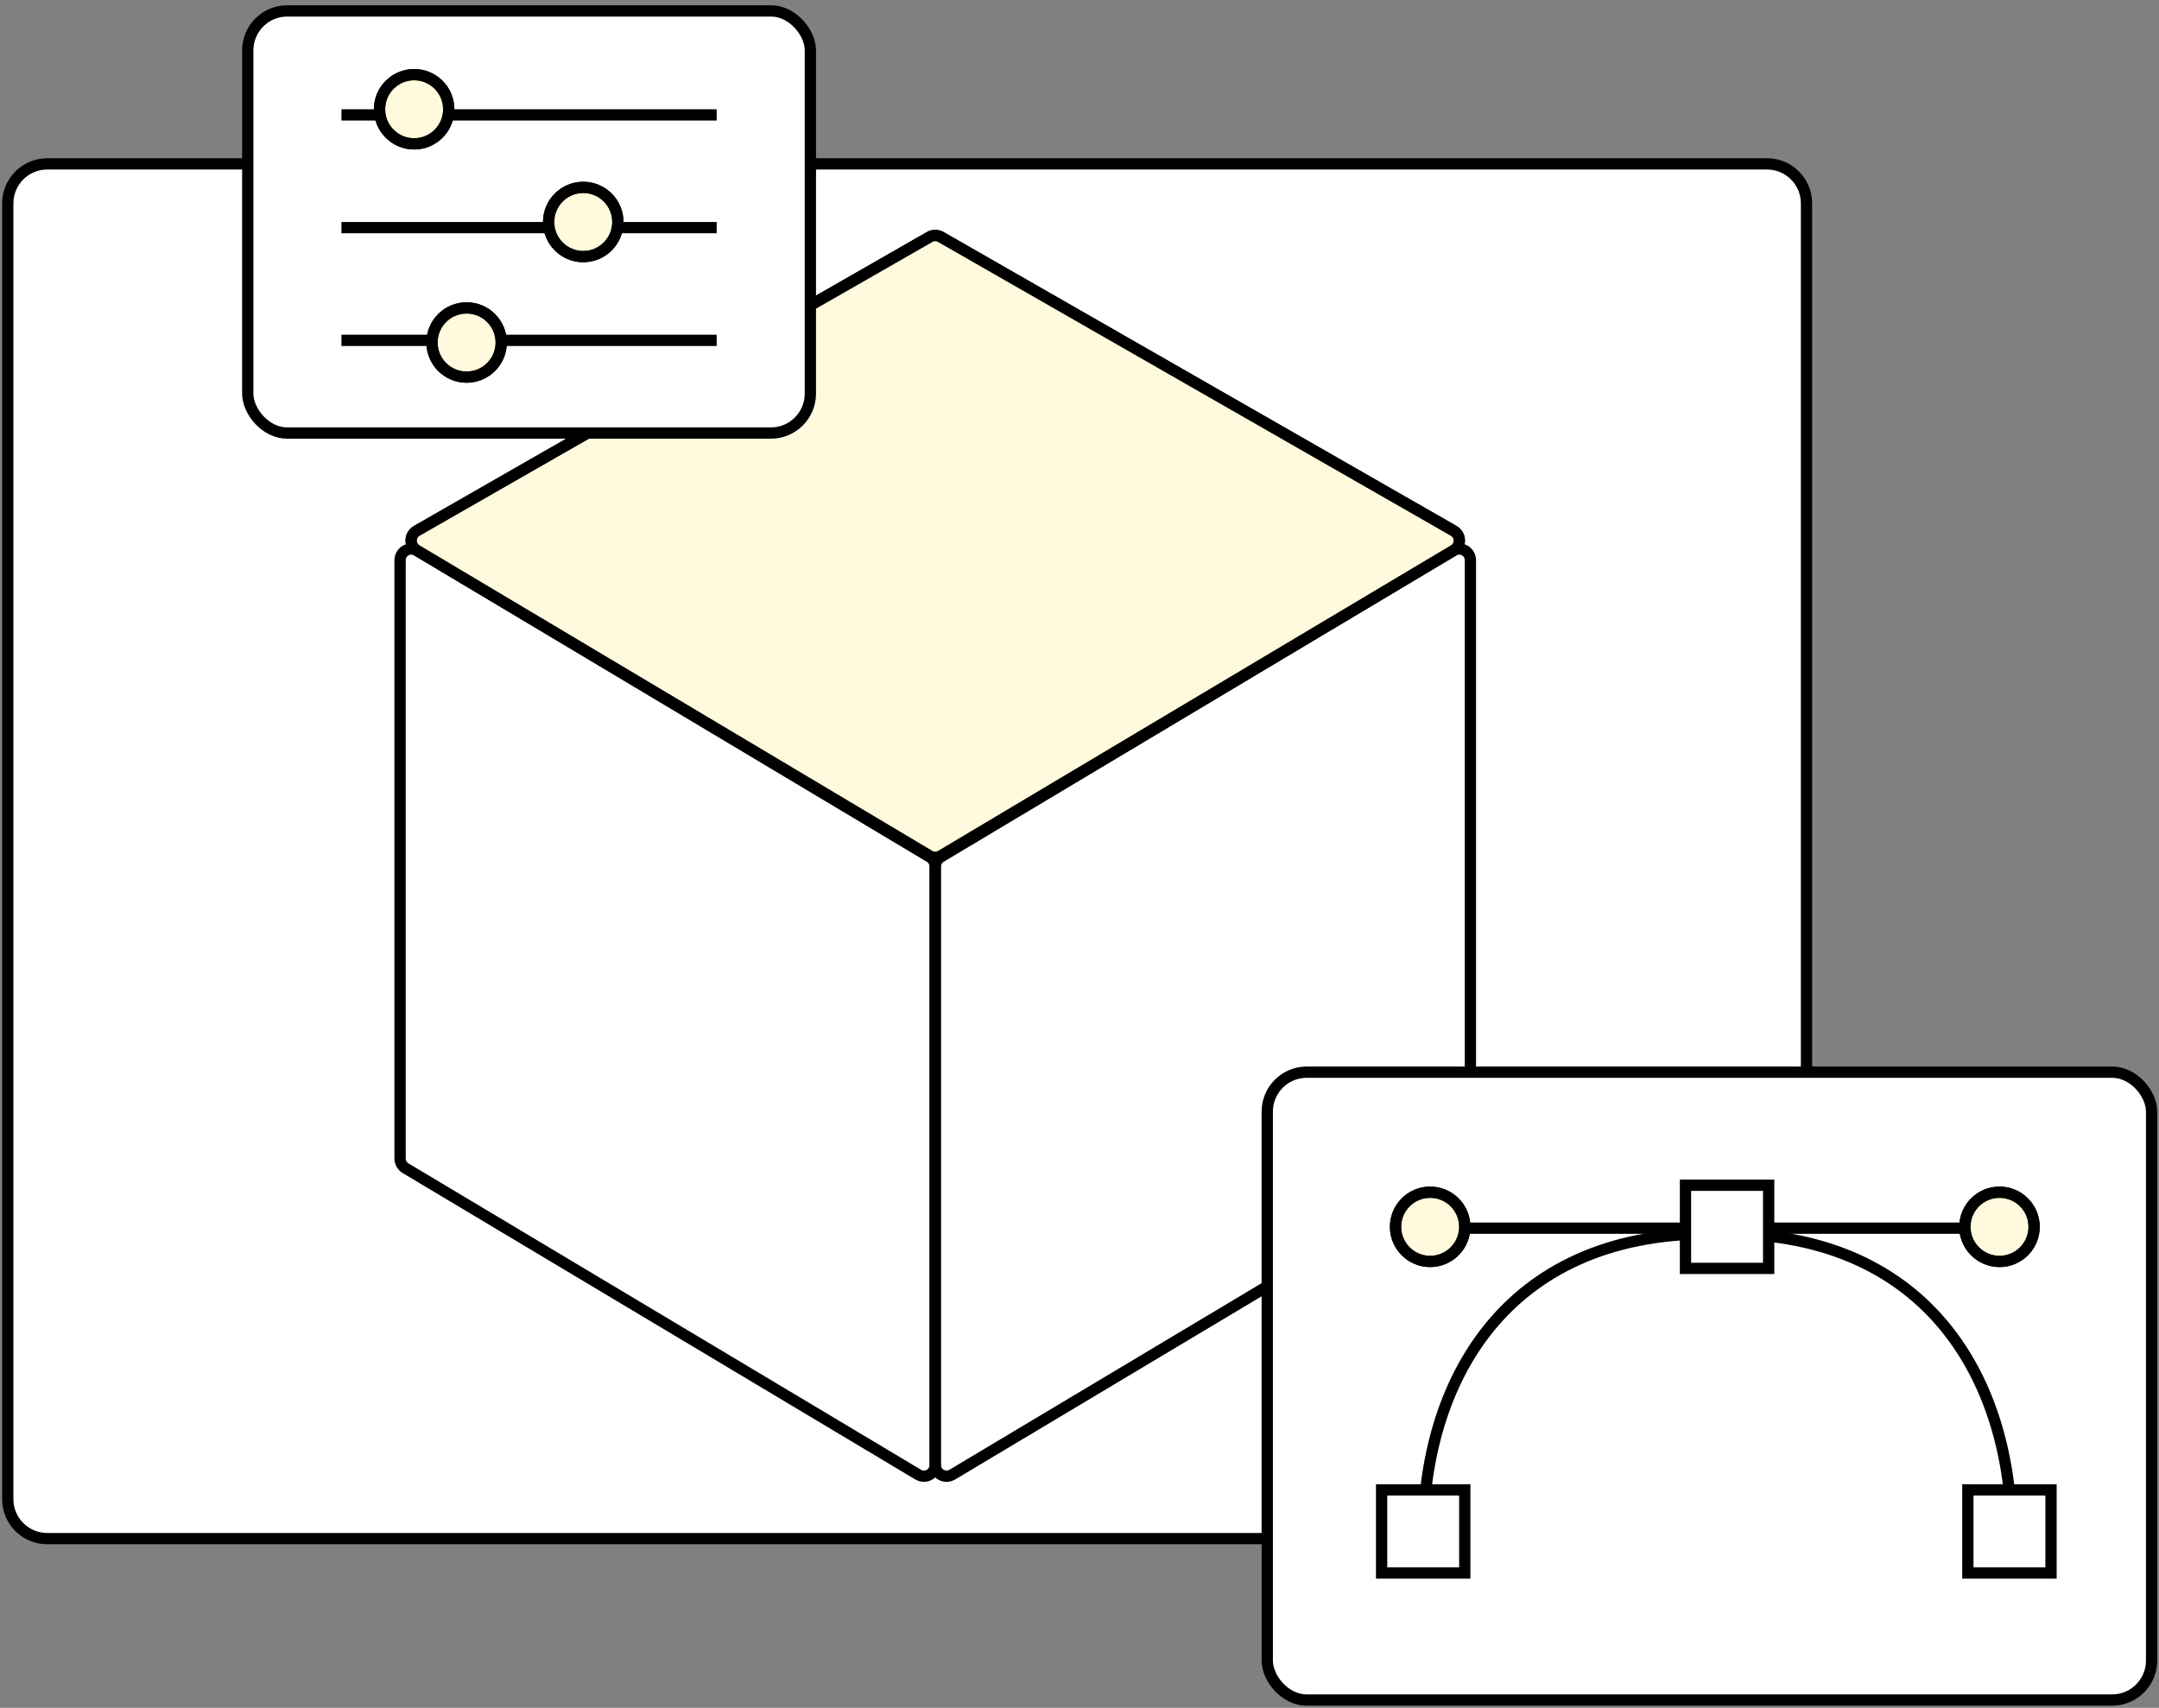 <svg width="383" height="303" viewBox="0 0 383 303" fill="none" xmlns="http://www.w3.org/2000/svg">
<rect x="0" y="0" width="383" height="303" fill="#808080" stroke="none"/>
<path d="M1.377 36.077C1.377 32.211 4.511 29.077 8.377 29.077H313.467C317.333 29.077 320.467 32.211 320.467 36.077V265.977C320.467 269.843 317.333 272.977 313.467 272.977H8.377C4.511 272.977 1.377 269.843 1.377 265.977V36.077Z" fill="white" stroke="black" stroke-width="2"/>
<path d="M70.971 99.4C70.971 97.847 72.664 96.886 73.997 97.683L164.924 152.041C165.528 152.402 165.898 153.054 165.898 153.757V259.902C165.898 261.455 164.205 262.415 162.872 261.618L71.945 207.261C71.341 206.9 70.971 206.248 70.971 205.544V99.4Z" stroke="black" stroke-width="2"/>
<path d="M260.845 99.4C260.845 97.847 259.152 96.886 257.818 97.683L166.891 152.041C166.287 152.402 165.918 153.054 165.918 153.757V259.902C165.918 261.455 167.611 262.415 168.944 261.618L259.871 207.261C260.475 206.9 260.845 206.248 260.845 205.544V99.4Z" stroke="black" stroke-width="2"/>
<path d="M164.913 42.04C165.529 41.687 166.286 41.687 166.902 42.04L257.875 94.173C259.202 94.934 259.219 96.843 257.904 97.626L166.931 151.839C166.3 152.215 165.514 152.215 164.883 151.839L73.91 97.626C72.596 96.843 72.612 94.934 73.94 94.173L164.913 42.04Z" fill="white" stroke="black" stroke-width="2"/>
<path d="M164.913 42.04C165.529 41.687 166.286 41.687 166.902 42.04L257.875 94.173C259.202 94.934 259.219 96.843 257.904 97.626L166.931 151.839C166.3 152.215 165.514 152.215 164.883 151.839L73.91 97.626C72.596 96.843 72.612 94.934 73.94 94.173L164.913 42.04Z" fill="#FFED8D" fill-opacity="0.3" stroke="black" stroke-width="2"/>
<rect x="224.807" y="190.222" width="156.882" height="111.397" rx="7" fill="white" stroke="black" stroke-width="2"/>
<line x1="250.75" y1="217.898" x2="356.883" y2="217.898" stroke="black" stroke-width="2"/>
<path d="M252.469 272.605C252.469 245.45 266.804 218.898 303.198 218.898" stroke="black" stroke-width="2"/>
<path d="M356.883 272.605C356.883 245.45 342.547 218.898 306.153 218.898" stroke="black" stroke-width="2"/>
<circle cx="253.706" cy="217.661" r="6.139" fill="white" stroke="black" stroke-width="2"/>
<circle cx="253.706" cy="217.661" r="6.139" fill="#FFED8D" fill-opacity="0.3" stroke="black" stroke-width="2"/>
<circle cx="354.706" cy="217.661" r="6.139" fill="white" stroke="black" stroke-width="2"/>
<circle cx="354.706" cy="217.661" r="6.139" fill="#FFED8D" fill-opacity="0.3" stroke="black" stroke-width="2"/>
<rect x="43.951" y="1.938" width="99.807" height="74.894" rx="7" fill="white" stroke="black" stroke-width="2"/>
<line x1="127.134" y1="40.385" x2="60.576" y2="40.385" stroke="black" stroke-width="2"/>
<line x1="127.134" y1="20.385" x2="60.576" y2="20.385" stroke="black" stroke-width="2"/>
<circle cx="103.466" cy="39.385" r="6.139" fill="white" stroke="black" stroke-width="2"/>
<circle cx="103.466" cy="39.385" r="6.139" fill="#FFED8D" fill-opacity="0.3" stroke="black" stroke-width="2"/>
<circle cx="73.466" cy="19.385" r="6.139" fill="white" stroke="black" stroke-width="2"/>
<circle cx="73.466" cy="19.385" r="6.139" fill="#FFED8D" fill-opacity="0.3" stroke="black" stroke-width="2"/>
<line x1="127.134" y1="60.385" x2="60.576" y2="60.385" stroke="black" stroke-width="2"/>
<circle cx="82.775" cy="60.768" r="6.139" fill="white" stroke="black" stroke-width="2"/>
<circle cx="82.775" cy="60.768" r="6.139" fill="#FFED8D" fill-opacity="0.3" stroke="black" stroke-width="2"/>
<rect x="245.093" y="264.329" width="14.752" height="14.752" fill="white" stroke="black" stroke-width="2"/>
<rect x="349.093" y="264.329" width="14.752" height="14.752" fill="white" stroke="black" stroke-width="2"/>
<rect x="299.002" y="210.285" width="14.752" height="14.752" fill="white" stroke="black" stroke-width="2"/>
</svg>

